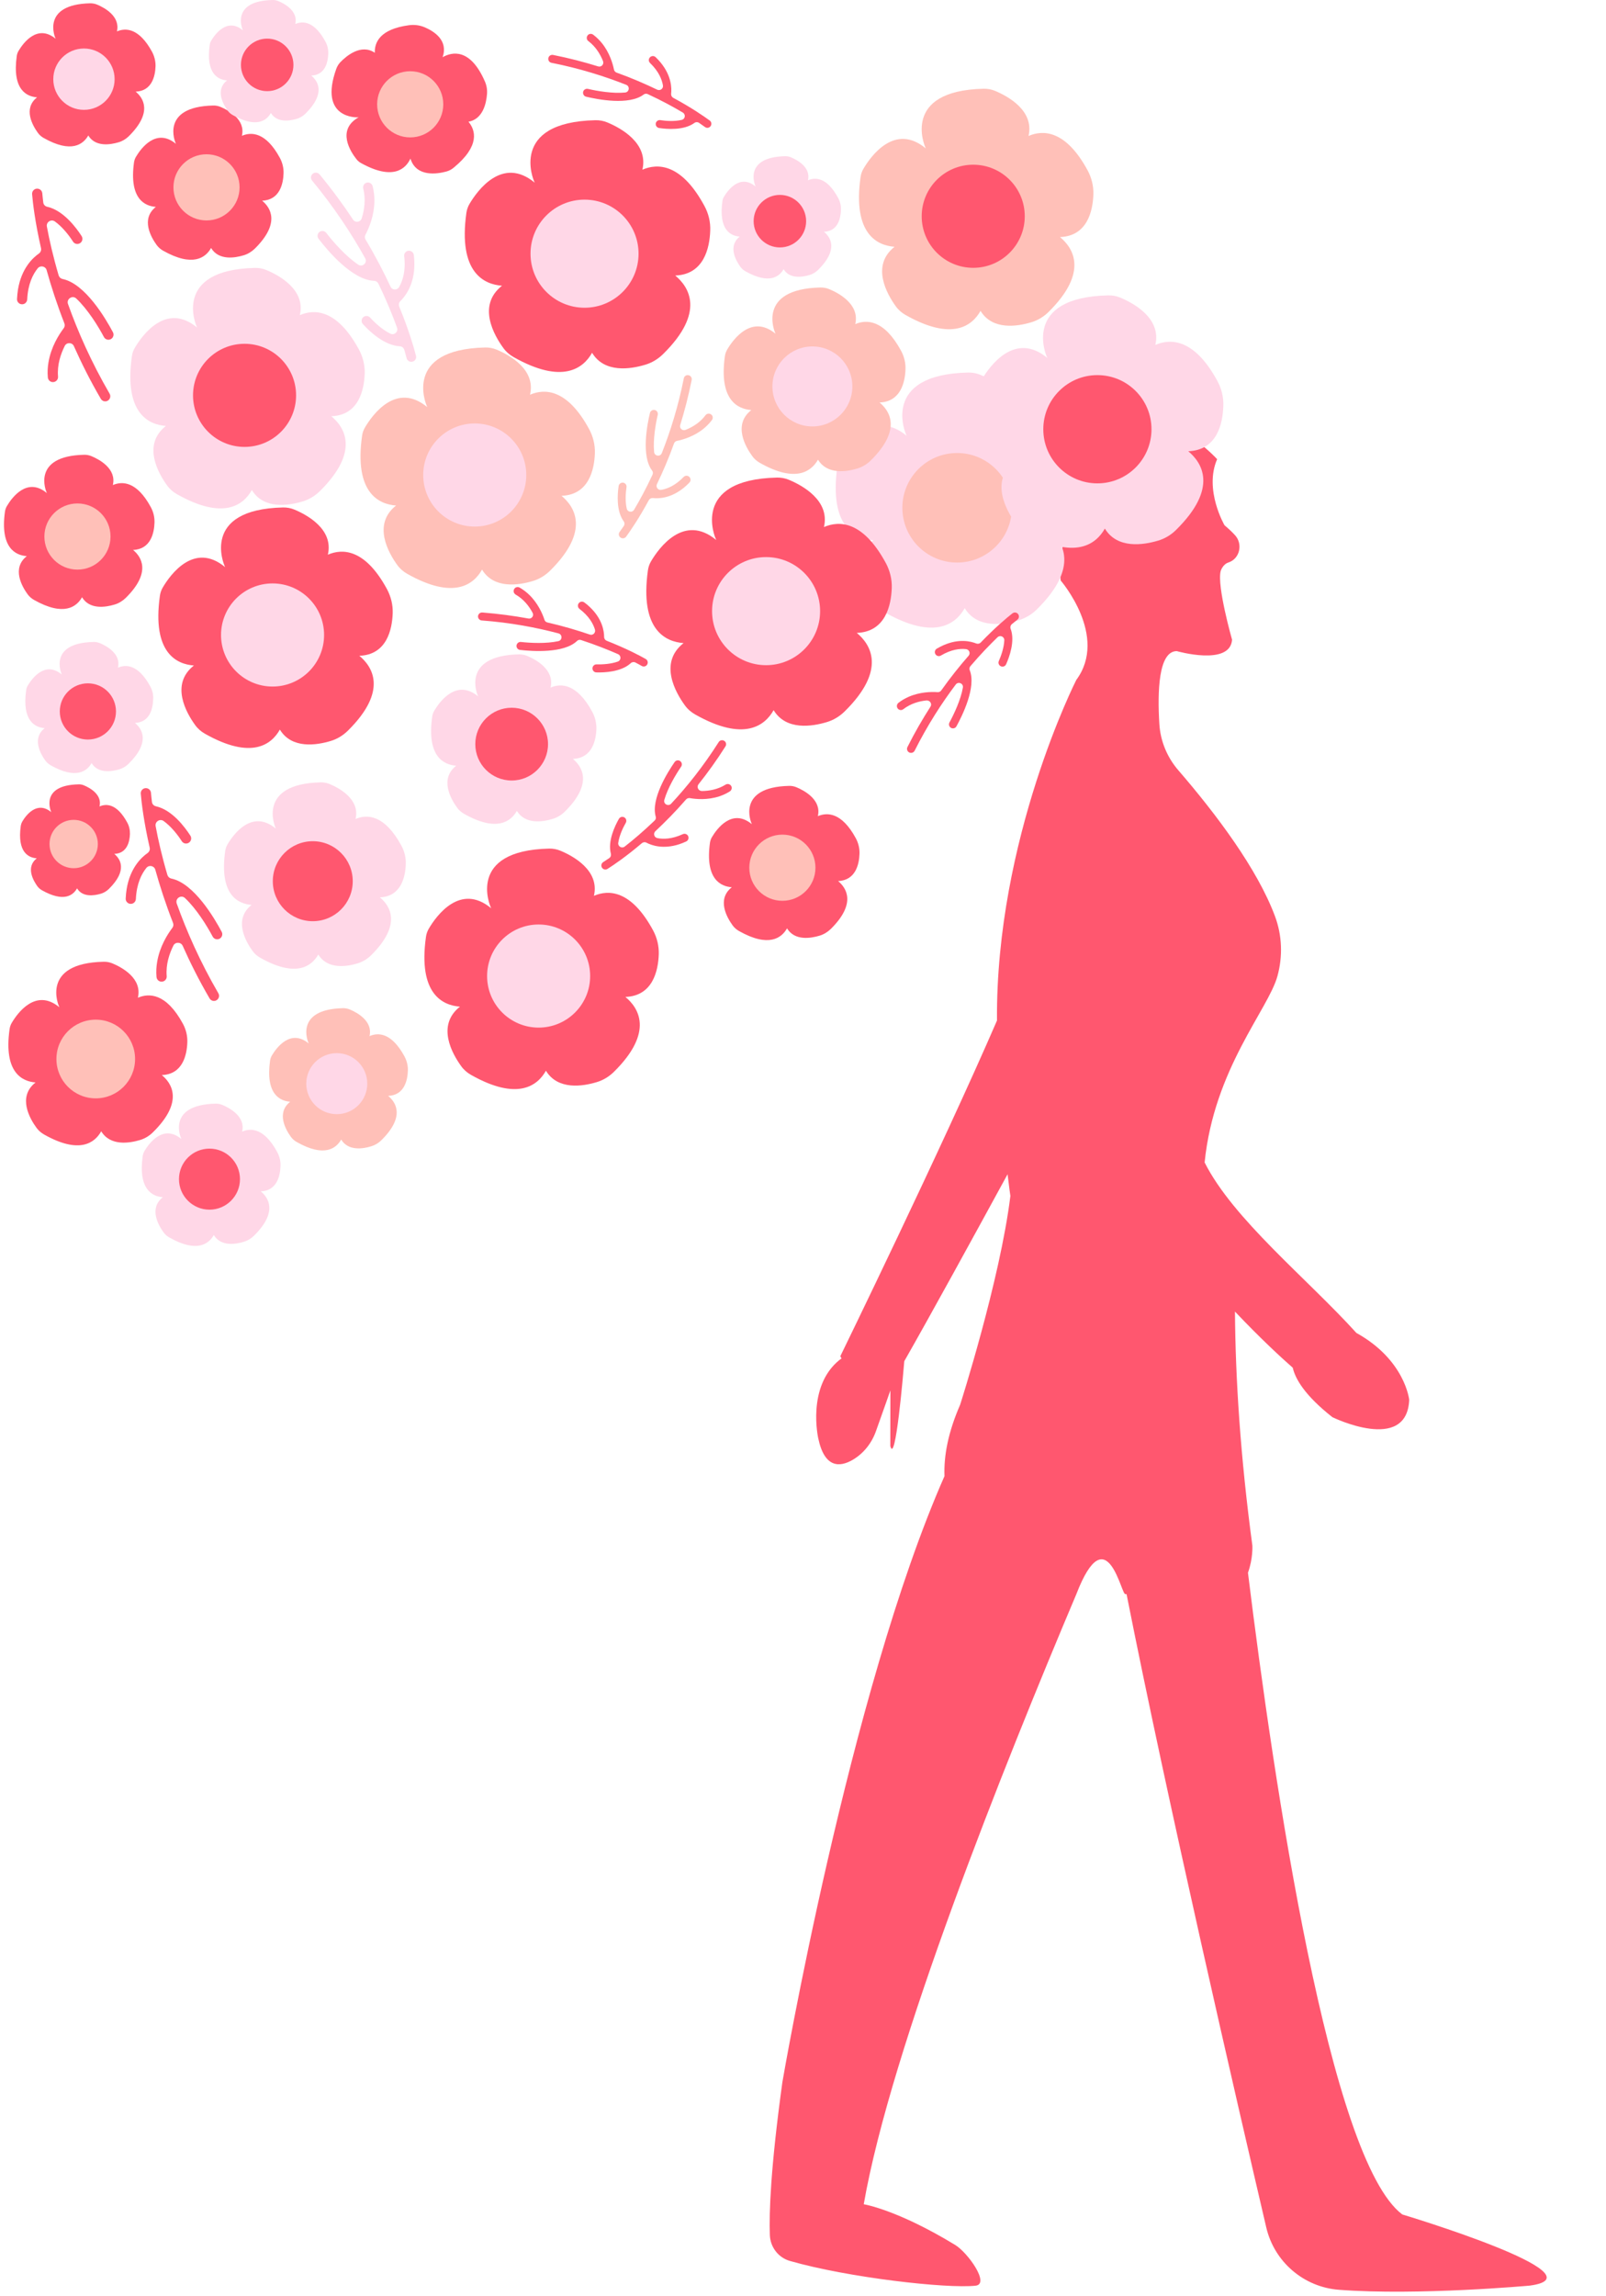 <?xml version="1.0" encoding="UTF-8"?>
<!DOCTYPE svg PUBLIC '-//W3C//DTD SVG 1.0//EN'
          'http://www.w3.org/TR/2001/REC-SVG-20010904/DTD/svg10.dtd'>
<svg height="285.9" preserveAspectRatio="xMidYMid meet" version="1.0" viewBox="-0.5 -0.0 200.1 285.9" width="200.1" xmlns="http://www.w3.org/2000/svg" xmlns:xlink="http://www.w3.org/1999/xlink" zoomAndPan="magnify"
><g id="change1_9"
  ><path d="M174.22,275.75c-9.05-6.79-16-53.7-19.23-79.91c0.64-1.76,0.55-3.37,0.55-3.37 c-1.49-11.08-2.11-20.76-2.17-29.15c3.23,3.41,5.86,5.82,7.2,6.99c0.32,1.4,1.51,3.46,4.94,6.16c0,0,9.29,4.55,9.57-2.16 c0,0-0.5-4.96-6.58-8.33c-6.12-6.76-15.36-14.17-18.91-21.23c1.18-11.66,7.93-19.05,9.07-23.19c0.68-2.47,0.59-5.09-0.31-7.49 c-2.19-5.85-7.23-12.59-12.04-18.16c-1.39-1.61-2.23-3.63-2.36-5.76c-0.25-4.03-0.11-9.07,2.17-9.07c0,0,6.65,1.9,6.89-1.42 c0,0-1.9-6.65-1.42-8.55c0,0,0.24-0.83,0.97-1.07c1.4-0.45,1.82-2.27,0.84-3.37c-0.34-0.38-0.78-0.8-1.33-1.26 c0,0-2.58-4.43-0.92-8.23c0,0-5.97-6.49-7.15-1.51c0,0-1.42,5.7-6.17,10.21c0,0-7.36-2.38-6.17,6.41c0,0,5.98,6.92,1.94,12.38 c0,0-10.05,19.77-9.88,42.41c-6.84,15.81-19.52,41.8-19.52,41.8c0.05,0.1,0.1,0.19,0.15,0.28c-0.16,0.11-0.25,0.18-0.25,0.18 c-4.12,3.32-2.65,9.76-2.65,9.76c0.79,3.76,2.71,3.6,4.28,2.69c1.36-0.79,2.37-2.07,2.9-3.55c0.78-2.17,1.81-5.11,1.81-5.11 l-0.01,6.92c0.63,2.53,1.62-9.08,1.74-10.55c3.33-5.84,8.56-15.38,12.87-23.28c0.2,1.72,0.35,2.7,0.35,2.7 c-1.29,10.5-6.26,26-6.26,26c-1.48,3.39-2.05,6.33-1.95,8.89c-11.89,26.95-20.2,75.48-20.2,75.48c-1.48,10.74-1.66,16.28-1.56,19.03 c0.06,1.5,1.06,2.81,2.51,3.22c7.2,2.07,19.52,3.47,23.12,3.08c1.83-0.2-0.96-4.11-2.53-5.07c-7.28-4.43-11.4-5.07-11.4-5.07 c3.38-19.44,17.47-54.66,26.48-75.95c3.87-10.03,5.66,0.46,6.14-0.04c0.06,0.02,0.07,0.02,0.13,0.04 c5.05,25.55,13.9,63.86,17.4,78.83c1,4.29,4.67,7.44,9.06,7.77c9.81,0.75,23.77-0.52,23.77-0.52 C199.55,283.35,174.22,275.75,174.22,275.75z" fill="#ff576f"
  /></g
  ><g id="change2_8"
  ><path d="M133.87,57.16c-2.9-5.34-5.89-5.37-7.81-4.54c0.79-3.37-2.79-5.28-4.42-5.95c-0.48-0.2-0.99-0.29-1.51-0.28 c-11.04,0.24-7.75,7.69-7.75,7.69c0.03,0.06,0.06,0.13,0.09,0.19c-4.09-3.39-7.25,1-8.23,2.65c-0.21,0.35-0.35,0.74-0.41,1.15 c-1.06,7.57,2.25,9.04,4.5,9.2c-3.18,2.49-0.98,6.28,0.16,7.86c0.34,0.47,0.79,0.87,1.3,1.15c6.18,3.49,8.81,1.4,9.91-0.55 c1.57,2.59,4.86,2.07,6.71,1.51c0.85-0.26,1.63-0.72,2.26-1.34c5.41-5.32,3.23-8.52,1.53-9.91c3.63-0.13,4.34-3.47,4.42-5.64 C134.66,59.24,134.4,58.14,133.87,57.16z M119.22,68.83l-5.26-3.55c-0.05,0.01-0.09,0.01-0.13,0.02c0.08-0.06,0.13-0.1,0.13-0.1 l1.51-7.15l6.51-0.23l2.69,6.59L119.22,68.83z" fill="#ffd7e7"
  /></g
  ><g
  ><g id="change3_11"
    ><circle cx="118.75" cy="63.23" fill="#ffc0b8" r="6.82"
    /></g
  ></g
  ><g id="change2_9"
  ><path d="M43.49,27.35c-1.21-1.83-2.59-3.72-4.17-5.63c-0.21-0.26-0.6-0.3-0.86-0.08l0,0c-0.25,0.21-0.29,0.59-0.08,0.84 c2.77,3.35,4.94,6.66,6.62,9.68c0.31,0.55-0.33,1.15-0.86,0.8c-1.54-1.03-3.11-2.82-3.99-3.96c-0.2-0.26-0.56-0.31-0.83-0.13l0,0 c-0.28,0.2-0.34,0.59-0.13,0.86c1.09,1.43,4.18,5.14,6.93,5.24c0.22,0.01,0.42,0.14,0.52,0.34c1.02,2.09,1.77,3.96,2.33,5.49 c0.18,0.51-0.34,0.99-0.83,0.75c-1-0.49-1.94-1.36-2.53-2.01c-0.21-0.23-0.57-0.26-0.82-0.07l0,0c-0.28,0.22-0.31,0.62-0.08,0.88 c0.8,0.89,2.65,2.66,4.6,2.77c0.26,0.01,0.48,0.18,0.56,0.43c0.13,0.43,0.22,0.79,0.29,1.05c0.08,0.31,0.39,0.51,0.71,0.44l0,0 c0.34-0.07,0.55-0.41,0.46-0.74c-0.26-1.01-0.89-3.21-2.09-6.13c-0.09-0.23-0.04-0.49,0.14-0.67c0.63-0.62,1.75-2.06,1.75-4.61 c0-0.36-0.02-0.74-0.07-1.14c-0.04-0.34-0.37-0.58-0.71-0.52l0,0c-0.31,0.06-0.53,0.35-0.49,0.67c0.22,1.81-0.18,3.05-0.63,3.84 c-0.24,0.43-0.87,0.41-1.07-0.04c-0.84-1.8-1.86-3.78-3.11-5.87c-0.11-0.18-0.12-0.4-0.02-0.59c0.45-0.85,1.12-2.43,1.12-4.28 c0-0.57-0.06-1.16-0.22-1.77c-0.09-0.35-0.45-0.55-0.79-0.43l0,0c-0.29,0.1-0.46,0.42-0.38,0.72c0.34,1.36,0.13,2.68-0.19,3.71 C44.41,27.68,43.77,27.77,43.49,27.35z" fill="#ffd7e7"
  /></g
  ><g id="change2_10"
  ><path d="M151.18,47.44c-2.87-5.28-5.82-5.31-7.73-4.49c0.78-3.34-2.76-5.22-4.37-5.89c-0.47-0.2-0.98-0.29-1.5-0.28 c-10.92,0.24-7.67,7.61-7.67,7.61c0.02,0.06,0.06,0.13,0.09,0.19c-4.05-3.36-7.17,0.99-8.14,2.63c-0.21,0.35-0.35,0.73-0.4,1.14 c-1.05,7.49,2.23,8.94,4.45,9.1c-3.14,2.46-0.97,6.22,0.16,7.77c0.34,0.47,0.78,0.86,1.29,1.14c6.11,3.45,8.72,1.38,9.8-0.54 c1.55,2.56,4.8,2.05,6.64,1.5c0.84-0.25,1.61-0.71,2.23-1.33c5.35-5.27,3.19-8.42,1.52-9.8c3.59-0.13,4.29-3.43,4.37-5.58 C151.97,49.5,151.71,48.41,151.18,47.44z M136.69,58.99l-5.21-3.52c-0.04,0.01-0.09,0.01-0.13,0.02c0.08-0.06,0.13-0.1,0.13-0.1 l1.5-7.07l6.44-0.23l2.66,6.52L136.69,58.99z" fill="#ffd7e7"
  /></g
  ><g
  ><g id="change1_27"
    ><circle cx="136.23" cy="53.45" fill="#ff576f" r="6.74"
    /></g
  ></g
  ><g id="change3_2"
  ><path d="M135.01,21.21c-2.73-5.03-5.55-5.06-7.36-4.28c0.74-3.18-2.63-4.97-4.16-5.61c-0.45-0.19-0.94-0.28-1.42-0.27 c-10.4,0.23-7.3,7.25-7.3,7.25c0.02,0.06,0.05,0.12,0.08,0.18c-3.86-3.2-6.83,0.95-7.75,2.5c-0.2,0.33-0.33,0.7-0.38,1.08 c-1,7.13,2.12,8.52,4.24,8.67c-2.99,2.35-0.93,5.92,0.15,7.41c0.32,0.45,0.75,0.82,1.23,1.09c5.82,3.29,8.3,1.32,9.33-0.52 c1.48,2.44,4.58,1.95,6.33,1.42c0.8-0.24,1.53-0.68,2.13-1.27c5.09-5.02,3.04-8.02,1.44-9.34c3.42-0.12,4.09-3.27,4.16-5.32 C135.76,23.17,135.51,22.13,135.01,21.21z M121.2,32.21l-4.96-3.35c-0.04,0.01-0.08,0.01-0.12,0.02c0.08-0.06,0.13-0.1,0.13-0.1 l1.42-6.73l6.14-0.22l2.53,6.21L121.2,32.21z" fill="#ffc0b8"
  /></g
  ><g
  ><g id="change1_6"
    ><circle cx="120.76" cy="26.93" fill="#ff576f" r="6.42"
    /></g
  ></g
  ><g id="change3_3"
  ><path d="M72.9,53.43c-2.73-5.03-5.55-5.06-7.36-4.28c0.74-3.18-2.63-4.97-4.16-5.61c-0.45-0.19-0.94-0.28-1.42-0.27 c-10.4,0.23-7.3,7.25-7.3,7.25c0.02,0.06,0.05,0.12,0.08,0.18c-3.86-3.2-6.83,0.95-7.75,2.5c-0.2,0.33-0.33,0.7-0.38,1.08 c-1,7.13,2.12,8.52,4.24,8.67c-2.99,2.35-0.93,5.92,0.15,7.41c0.32,0.45,0.75,0.82,1.23,1.09c5.82,3.29,8.3,1.32,9.33-0.52 c1.48,2.44,4.58,1.95,6.33,1.42c0.8-0.24,1.53-0.68,2.13-1.27c5.09-5.02,3.04-8.02,1.44-9.34c3.42-0.12,4.09-3.27,4.16-5.32 C73.65,55.39,73.4,54.35,72.9,53.43z M59.09,64.43l-4.96-3.35c-0.04,0.01-0.08,0.01-0.12,0.02c0.08-0.06,0.13-0.1,0.13-0.1 l1.42-6.73l6.14-0.22l2.53,6.21L59.09,64.43z" fill="#ffc0b8"
  /></g
  ><g
  ><g id="change2_18"
    ><circle cx="58.65" cy="59.15" fill="#ffd7e7" r="6.42"
    /></g
  ></g
  ><g id="change1_10"
  ><path d="M109.87,70.11c-2.86-5.27-5.81-5.3-7.71-4.48c0.78-3.33-2.75-5.21-4.36-5.88c-0.47-0.2-0.98-0.29-1.49-0.28 c-10.89,0.24-7.65,7.59-7.65,7.59c0.02,0.06,0.06,0.13,0.09,0.19c-4.04-3.35-7.15,0.99-8.12,2.62c-0.21,0.35-0.34,0.73-0.4,1.13 c-1.05,7.47,2.22,8.92,4.44,9.08c-3.14,2.46-0.97,6.2,0.16,7.75c0.34,0.47,0.78,0.85,1.29,1.14c6.09,3.44,8.69,1.38,9.77-0.54 c1.55,2.56,4.79,2.04,6.62,1.49c0.84-0.25,1.6-0.71,2.23-1.33c5.33-5.25,3.18-8.4,1.51-9.78c3.58-0.13,4.28-3.43,4.36-5.57 C110.65,72.16,110.39,71.08,109.87,70.11z M95.41,81.63l-5.19-3.51c-0.04,0.01-0.09,0.01-0.13,0.02c0.08-0.06,0.13-0.1,0.13-0.1 l1.49-7.05l6.43-0.23l2.65,6.5L95.41,81.63z" fill="#ff576f"
  /></g
  ><g
  ><g id="change2_2"
    ><circle cx="94.95" cy="76.1" fill="#ffd7e7" r="6.73"
    /></g
  ></g
  ><g id="change1_11"
  ><path d="M18.29,63.15c-1.75-3.23-3.56-3.25-4.73-2.75c0.48-2.04-1.69-3.19-2.67-3.6c-0.29-0.12-0.6-0.18-0.91-0.17 c-6.67,0.15-4.69,4.65-4.69,4.65c0.02,0.04,0.03,0.08,0.05,0.12C2.87,59.34,0.96,62,0.37,63c-0.13,0.21-0.21,0.45-0.25,0.69 c-0.64,4.58,1.36,5.47,2.72,5.56c-1.92,1.51-0.59,3.8,0.1,4.75c0.21,0.29,0.48,0.52,0.79,0.7c3.73,2.11,5.33,0.85,5.99-0.33 c0.95,1.57,2.94,1.25,4.06,0.91c0.51-0.15,0.98-0.44,1.37-0.81c3.27-3.22,1.95-5.15,0.93-5.99c2.19-0.08,2.63-2.1,2.67-3.41 C18.77,64.4,18.61,63.74,18.29,63.15z M9.43,70.2l-3.18-2.15c-0.03,0-0.05,0.01-0.08,0.01c0.05-0.04,0.08-0.06,0.08-0.06l0.91-4.32 l3.94-0.14l1.63,3.98L9.43,70.2z" fill="#ff576f"
  /></g
  ><g
  ><g id="change3_8"
    ><circle cx="9.15" cy="66.81" fill="#ffc0b8" r="4.12"
    /></g
  ></g
  ><g id="change2_11"
  ><path d="M73.29,88.63c-1.92-3.54-3.91-3.57-5.19-3.01c0.52-2.24-1.85-3.5-2.93-3.95c-0.32-0.13-0.66-0.19-1-0.19 c-7.33,0.16-5.15,5.11-5.15,5.11c0.02,0.04,0.04,0.08,0.06,0.13c-2.72-2.25-4.81,0.67-5.46,1.76c-0.14,0.23-0.23,0.49-0.27,0.76 c-0.71,5.03,1.49,6,2.99,6.11c-2.11,1.65-0.65,4.17,0.11,5.22c0.23,0.32,0.53,0.57,0.87,0.77c4.1,2.32,5.85,0.93,6.58-0.37 c1.04,1.72,3.22,1.38,4.46,1c0.57-0.17,1.08-0.48,1.5-0.89c3.59-3.54,2.14-5.65,1.02-6.58c2.41-0.09,2.88-2.31,2.93-3.75 C73.82,90.01,73.64,89.28,73.29,88.63z M63.56,96.38l-3.5-2.36c-0.03,0-0.06,0.01-0.09,0.01c0.06-0.04,0.09-0.07,0.09-0.07l1-4.75 l4.33-0.15l1.79,4.38L63.56,96.38z" fill="#ffd7e7"
  /></g
  ><g
  ><g id="change1_1"
    ><circle cx="63.25" cy="92.66" fill="#ff576f" r="4.53"
    /></g
  ></g
  ><g id="change3_4"
  ><path d="M111.77,43.68c-2.12-3.9-4.3-3.92-5.71-3.32c0.58-2.46-2.04-3.85-3.23-4.35c-0.35-0.15-0.73-0.21-1.1-0.21 c-8.06,0.18-5.66,5.62-5.66,5.62c0.02,0.05,0.04,0.09,0.06,0.14c-2.99-2.48-5.29,0.73-6.01,1.94c-0.15,0.26-0.26,0.54-0.3,0.84 c-0.78,5.53,1.64,6.6,3.29,6.72c-2.32,1.82-0.72,4.59,0.12,5.74c0.25,0.35,0.58,0.63,0.95,0.84c4.51,2.55,6.43,1.02,7.24-0.4 c1.15,1.89,3.55,1.51,4.9,1.1c0.62-0.19,1.19-0.53,1.65-0.98c3.95-3.89,2.36-6.22,1.12-7.24c2.65-0.1,3.17-2.54,3.23-4.12 C112.35,45.2,112.16,44.4,111.77,43.68z M101.07,52.21l-3.85-2.6c-0.03,0-0.06,0.01-0.1,0.02c0.06-0.05,0.1-0.07,0.1-0.07l1.1-5.22 l4.76-0.17l1.96,4.81L101.07,52.21z" fill="#ffc0b8"
  /></g
  ><g
  ><g id="change2_4"
    ><circle cx="100.72" cy="48.12" fill="#ffd7e7" r="4.98"
    /></g
  ></g
  ><g id="change1_12"
  ><path d="M34.37,19.66c-1.75-3.23-3.56-3.25-4.73-2.75c0.48-2.04-1.69-3.19-2.67-3.6c-0.29-0.12-0.6-0.18-0.91-0.17 c-6.67,0.15-4.69,4.65-4.69,4.65c0.02,0.04,0.03,0.08,0.05,0.12c-2.48-2.05-4.38,0.61-4.97,1.6c-0.13,0.21-0.21,0.45-0.25,0.69 c-0.64,4.58,1.36,5.47,2.72,5.56c-1.92,1.51-0.59,3.8,0.1,4.75c0.21,0.29,0.48,0.52,0.79,0.7c3.73,2.11,5.33,0.85,5.99-0.33 c0.95,1.57,2.94,1.25,4.06,0.91c0.51-0.15,0.98-0.44,1.37-0.81c3.27-3.22,1.95-5.15,0.93-5.99c2.19-0.08,2.63-2.1,2.67-3.41 C34.85,20.92,34.69,20.25,34.37,19.66z M25.51,26.72l-3.18-2.15c-0.03,0-0.05,0.01-0.08,0.01c0.05-0.04,0.08-0.06,0.08-0.06 l0.91-4.32l3.94-0.14l1.63,3.98L25.51,26.72z" fill="#ff576f"
  /></g
  ><g
  ><g id="change3_1"
    ><circle cx="25.23" cy="23.33" fill="#ffc0b8" r="4.12"
    /></g
  ></g
  ><g id="change1_13"
  ><path d="M47.71,73.35c-2.73-5.03-5.55-5.06-7.36-4.28c0.74-3.18-2.63-4.97-4.16-5.61c-0.45-0.19-0.94-0.28-1.42-0.27 c-10.4,0.23-7.3,7.25-7.3,7.25c0.02,0.06,0.05,0.12,0.08,0.18c-3.86-3.2-6.83,0.95-7.75,2.5c-0.2,0.33-0.33,0.7-0.38,1.08 c-1,7.13,2.12,8.52,4.24,8.67c-2.99,2.35-0.93,5.92,0.15,7.41c0.32,0.45,0.75,0.82,1.23,1.09c5.82,3.29,8.3,1.32,9.33-0.52 c1.48,2.44,4.58,1.95,6.33,1.42c0.8-0.24,1.53-0.68,2.13-1.27c5.09-5.02,3.04-8.02,1.44-9.34c3.42-0.12,4.09-3.27,4.16-5.32 C48.46,75.31,48.21,74.28,47.71,73.35z M33.9,84.35l-4.96-3.35c-0.04,0.01-0.08,0.01-0.12,0.02c0.08-0.06,0.13-0.1,0.13-0.1 l1.42-6.73l6.14-0.22l2.53,6.21L33.9,84.35z" fill="#ff576f"
  /></g
  ><g
  ><g id="change2_5"
    ><circle cx="33.46" cy="79.07" fill="#ffd7e7" r="6.42"
    /></g
  ></g
  ><g id="change2_12"
  ><path d="M44.22,43.52c-2.73-5.03-5.55-5.06-7.36-4.28c0.74-3.18-2.63-4.97-4.16-5.61c-0.45-0.19-0.94-0.28-1.42-0.27 c-10.4,0.23-7.3,7.25-7.3,7.25c0.02,0.06,0.05,0.12,0.08,0.18c-3.86-3.2-6.83,0.95-7.75,2.5c-0.2,0.33-0.33,0.7-0.38,1.08 c-1,7.13,2.12,8.52,4.24,8.67c-2.99,2.35-0.93,5.92,0.15,7.41c0.32,0.45,0.75,0.82,1.23,1.09c5.82,3.29,8.3,1.32,9.33-0.52 c1.48,2.44,4.58,1.95,6.33,1.42c0.8-0.24,1.53-0.68,2.13-1.27c5.09-5.02,3.04-8.02,1.44-9.34c3.42-0.12,4.09-3.27,4.16-5.32 C44.97,45.48,44.72,44.44,44.22,43.52z M30.41,54.52l-4.96-3.35c-0.04,0.01-0.08,0.01-0.12,0.02c0.08-0.06,0.13-0.1,0.13-0.1 l1.42-6.73l6.14-0.22l2.53,6.21L30.41,54.52z" fill="#ffd7e7"
  /></g
  ><g
  ><g id="change1_4"
    ><circle cx="29.97" cy="49.23" fill="#ff576f" r="6.42"
    /></g
  ></g
  ><g id="change1_14"
  ><path d="M80.86,115.83c-2.73-5.03-5.55-5.06-7.36-4.28c0.74-3.18-2.63-4.97-4.16-5.61c-0.45-0.19-0.94-0.28-1.42-0.27 c-10.4,0.23-7.3,7.25-7.3,7.25c0.02,0.06,0.05,0.12,0.08,0.18c-3.86-3.2-6.83,0.95-7.75,2.5c-0.2,0.33-0.33,0.7-0.38,1.08 c-1,7.13,2.12,8.52,4.24,8.67c-2.99,2.35-0.93,5.92,0.15,7.41c0.32,0.45,0.75,0.82,1.23,1.09c5.82,3.29,8.3,1.32,9.33-0.52 c1.48,2.44,4.58,1.95,6.33,1.42c0.8-0.24,1.53-0.68,2.13-1.27c5.09-5.02,3.04-8.02,1.44-9.34c3.42-0.12,4.09-3.27,4.16-5.32 C81.61,117.79,81.36,116.75,80.86,115.83z M67.05,126.83l-4.96-3.35c-0.04,0.01-0.08,0.01-0.12,0.02c0.08-0.06,0.13-0.1,0.13-0.1 l1.42-6.73l6.14-0.22l2.53,6.21L67.05,126.83z" fill="#ff576f"
  /></g
  ><g
  ><g id="change2_3"
    ><circle cx="66.61" cy="121.54" fill="#ffd7e7" r="6.42"
    /></g
  ></g
  ><g id="change3_5"
  ><path d="M49.9,131.55c-1.62-2.98-3.28-3-4.36-2.53c0.44-1.88-1.56-2.94-2.46-3.32c-0.27-0.11-0.55-0.16-0.84-0.16 c-6.16,0.14-4.32,4.29-4.32,4.29c0.01,0.03,0.03,0.07,0.05,0.11c-2.28-1.89-4.04,0.56-4.59,1.48c-0.12,0.2-0.19,0.41-0.23,0.64 c-0.59,4.22,1.25,5.04,2.51,5.13c-1.77,1.39-0.55,3.5,0.09,4.38c0.19,0.26,0.44,0.48,0.73,0.64c3.44,1.95,4.91,0.78,5.53-0.31 c0.88,1.45,2.71,1.16,3.74,0.84c0.47-0.14,0.91-0.4,1.26-0.75c3.02-2.97,1.8-4.75,0.85-5.53c2.02-0.07,2.42-1.94,2.46-3.15 C50.34,132.71,50.19,132.1,49.9,131.55z M41.72,138.06l-2.94-1.98c-0.03,0-0.05,0.01-0.07,0.01c0.05-0.03,0.07-0.06,0.07-0.06 l0.84-3.99l3.63-0.13l1.5,3.67L41.72,138.06z" fill="#ffc0b8"
  /></g
  ><g
  ><g id="change2_1"
    ><circle cx="41.46" cy="134.94" fill="#ffd7e7" r="3.8"
    /></g
  ></g
  ><g id="change1_15"
  ><path d="M106.13,104.38c-1.75-3.23-3.56-3.25-4.73-2.75c0.48-2.04-1.69-3.19-2.67-3.6c-0.29-0.12-0.6-0.18-0.91-0.17 c-6.67,0.15-4.69,4.65-4.69,4.65c0.02,0.04,0.03,0.08,0.05,0.12c-2.48-2.05-4.38,0.61-4.97,1.6c-0.13,0.21-0.21,0.45-0.25,0.69 c-0.64,4.58,1.36,5.47,2.72,5.56c-1.92,1.51-0.59,3.8,0.1,4.75c0.21,0.29,0.48,0.52,0.79,0.7c3.73,2.11,5.33,0.85,5.99-0.33 c0.95,1.57,2.94,1.25,4.06,0.91c0.51-0.15,0.98-0.44,1.37-0.81c3.27-3.22,1.95-5.15,0.93-5.99c2.19-0.08,2.63-2.1,2.67-3.41 C106.61,105.64,106.45,104.97,106.13,104.38z M97.27,111.44l-3.18-2.15c-0.03,0-0.05,0.01-0.08,0.01c0.05-0.04,0.08-0.06,0.08-0.06 l0.91-4.32l3.94-0.14l1.63,3.98L97.27,111.44z" fill="#ff576f"
  /></g
  ><g
  ><g id="change3_9"
    ><circle cx="96.98" cy="108.05" fill="#ffc0b8" r="4.12"
    /></g
  ></g
  ><g id="change2_13"
  ><path d="M40.04,5.17c-1.39-2.56-2.82-2.58-3.75-2.18c0.38-1.62-1.34-2.53-2.12-2.86C33.94,0.04,33.7-0.01,33.45,0 c-5.29,0.12-3.72,3.69-3.72,3.69c0.01,0.03,0.03,0.06,0.04,0.09c-1.96-1.63-3.47,0.48-3.95,1.27c-0.1,0.17-0.17,0.36-0.19,0.55 c-0.51,3.63,1.08,4.34,2.16,4.41c-1.52,1.19-0.47,3.01,0.08,3.77c0.17,0.23,0.38,0.41,0.63,0.55c2.96,1.67,4.23,0.67,4.75-0.26 c0.75,1.24,2.33,0.99,3.22,0.73c0.41-0.12,0.78-0.35,1.08-0.64c2.59-2.55,1.55-4.08,0.73-4.75c1.74-0.06,2.08-1.66,2.12-2.71 C40.42,6.17,40.3,5.64,40.04,5.17z M33.01,10.77l-2.52-1.7c-0.02,0-0.04,0.01-0.06,0.01c0.04-0.03,0.06-0.05,0.06-0.05l0.73-3.43 l3.12-0.11l1.29,3.16L33.01,10.77z" fill="#ffd7e7"
  /></g
  ><g
  ><g id="change1_3"
    ><circle cx="32.79" cy="8.08" fill="#ff576f" r="3.27"
    /></g
  ></g
  ><g id="change2_14"
  ><path d="M49.51,105.3c-2.12-3.9-4.3-3.92-5.71-3.32c0.58-2.46-2.04-3.85-3.23-4.35c-0.35-0.15-0.73-0.21-1.1-0.21 c-8.06,0.18-5.66,5.62-5.66,5.62c0.02,0.05,0.04,0.09,0.06,0.14c-2.99-2.48-5.29,0.73-6.01,1.94c-0.15,0.26-0.26,0.54-0.3,0.84 c-0.78,5.53,1.64,6.6,3.29,6.72c-2.32,1.82-0.72,4.59,0.12,5.74c0.25,0.35,0.58,0.63,0.95,0.84c4.51,2.55,6.43,1.02,7.24-0.4 c1.15,1.89,3.55,1.51,4.9,1.1c0.62-0.19,1.19-0.53,1.65-0.98c3.95-3.89,2.36-6.22,1.12-7.24c2.65-0.1,3.17-2.54,3.23-4.12 C50.09,106.82,49.9,106.01,49.51,105.3z M38.81,113.83l-3.84-2.6c-0.03,0-0.06,0.01-0.1,0.02c0.06-0.05,0.1-0.07,0.1-0.07l1.1-5.22 l4.76-0.17l1.96,4.81L38.81,113.83z" fill="#ffd7e7"
  /></g
  ><g
  ><g id="change1_5"
    ><circle cx="38.47" cy="109.73" fill="#ff576f" r="4.98"
    /></g
  ></g
  ><g id="change1_16"
  ><path d="M22.26,117.77c0.94,2.11,2.04,4.31,3.35,6.55c0.18,0.31,0.57,0.41,0.87,0.23l0,0c0.3-0.18,0.4-0.56,0.23-0.86 c-2.3-3.96-3.97-7.76-5.19-11.18c-0.22-0.63,0.54-1.14,1.03-0.68c1.42,1.33,2.74,3.46,3.45,4.8c0.16,0.3,0.53,0.42,0.84,0.27l0,0 c0.32-0.16,0.45-0.55,0.28-0.87c-0.89-1.68-3.45-6.05-6.28-6.63c-0.23-0.05-0.41-0.22-0.48-0.44c-0.69-2.34-1.16-4.41-1.47-6.09 c-0.1-0.56,0.53-0.96,0.99-0.64c0.95,0.68,1.78,1.75,2.27,2.52c0.18,0.28,0.54,0.37,0.84,0.21h0c0.32-0.18,0.43-0.59,0.23-0.9 c-0.68-1.06-2.28-3.21-4.29-3.66c-0.27-0.06-0.47-0.27-0.5-0.54c-0.06-0.47-0.09-0.85-0.12-1.14c-0.03-0.34-0.32-0.59-0.66-0.58l0,0 c-0.36,0.01-0.64,0.33-0.61,0.69c0.09,1.09,0.37,3.48,1.11,6.72c0.06,0.25-0.05,0.52-0.26,0.67c-0.76,0.53-2.17,1.83-2.61,4.48 c-0.06,0.37-0.1,0.77-0.12,1.19c-0.02,0.36,0.28,0.67,0.64,0.66l0,0c0.34,0,0.61-0.27,0.63-0.61c0.09-1.91,0.71-3.13,1.31-3.87 c0.33-0.4,0.97-0.27,1.11,0.23c0.56,2.01,1.28,4.24,2.21,6.62c0.08,0.21,0.05,0.44-0.08,0.61c-0.61,0.81-1.58,2.33-1.9,4.25 c-0.1,0.59-0.14,1.21-0.08,1.87c0.03,0.38,0.37,0.65,0.75,0.58l0,0c0.32-0.06,0.55-0.35,0.52-0.68c-0.12-1.47,0.33-2.8,0.84-3.82 C21.35,117.27,22.04,117.29,22.26,117.77z" fill="#ff576f"
  /></g
  ><g id="change1_17"
  ><path d="M86.53,97.66c1.13-1.42,2.27-2.99,3.36-4.72c0.15-0.24,0.08-0.55-0.16-0.69l0,0c-0.23-0.14-0.54-0.08-0.68,0.15 c-1.93,3.04-3.98,5.59-5.93,7.68c-0.36,0.38-0.99,0.03-0.85-0.47c0.42-1.48,1.43-3.17,2.1-4.15c0.15-0.22,0.1-0.52-0.11-0.68l0,0 c-0.23-0.17-0.55-0.12-0.71,0.12c-0.85,1.23-2.98,4.6-2.35,6.79c0.05,0.18,0,0.37-0.14,0.49c-1.39,1.33-2.66,2.41-3.73,3.24 c-0.35,0.27-0.86-0.02-0.8-0.46c0.13-0.91,0.58-1.88,0.94-2.5c0.13-0.23,0.06-0.52-0.15-0.66l0,0c-0.24-0.16-0.57-0.09-0.71,0.17 c-0.49,0.86-1.41,2.76-1,4.33c0.05,0.21-0.02,0.43-0.2,0.55c-0.31,0.21-0.56,0.38-0.75,0.5c-0.23,0.14-0.3,0.44-0.17,0.67l0,0 c0.14,0.25,0.46,0.33,0.7,0.18c0.73-0.46,2.3-1.52,4.29-3.21c0.16-0.13,0.38-0.16,0.56-0.06c0.65,0.34,2.07,0.85,4.08,0.2 c0.28-0.09,0.57-0.21,0.88-0.35c0.26-0.12,0.36-0.44,0.23-0.69l0,0c-0.12-0.23-0.41-0.33-0.65-0.22c-1.37,0.63-2.45,0.64-3.18,0.49 c-0.4-0.08-0.54-0.58-0.24-0.86c1.2-1.12,2.5-2.43,3.82-3.95c0.11-0.13,0.29-0.19,0.46-0.17c0.79,0.14,2.2,0.26,3.66-0.21 c0.45-0.15,0.9-0.35,1.33-0.62c0.25-0.16,0.32-0.5,0.14-0.73l0,0c-0.16-0.2-0.44-0.25-0.66-0.12c-0.99,0.62-2.08,0.79-2.97,0.8 C86.5,98.48,86.27,97.99,86.53,97.66z" fill="#ff576f"
  /></g
  ><g id="change1_18"
  ><path d="M65.34,77.02c-1.79-0.33-3.71-0.59-5.74-0.75c-0.28-0.02-0.52,0.19-0.54,0.46l0,0 c-0.02,0.27,0.19,0.51,0.46,0.53c3.59,0.27,6.81,0.88,9.56,1.61c0.51,0.13,0.5,0.86-0.02,0.97c-1.5,0.33-3.47,0.23-4.65,0.1 c-0.27-0.03-0.51,0.16-0.55,0.42l0,0c-0.04,0.28,0.15,0.54,0.44,0.57c1.48,0.17,5.46,0.46,7.1-1.12c0.13-0.13,0.32-0.17,0.5-0.11 c1.83,0.6,3.38,1.22,4.61,1.76c0.41,0.18,0.39,0.77-0.03,0.92c-0.86,0.31-1.93,0.37-2.65,0.35c-0.26-0.01-0.48,0.19-0.51,0.45l0,0 c-0.03,0.29,0.19,0.54,0.48,0.55c0.99,0.03,3.1-0.05,4.29-1.15c0.16-0.15,0.39-0.18,0.58-0.08c0.33,0.17,0.6,0.32,0.79,0.43 c0.23,0.13,0.53,0.06,0.67-0.17l0,0c0.15-0.24,0.07-0.56-0.18-0.7c-0.75-0.43-2.42-1.31-4.86-2.27c-0.19-0.08-0.32-0.26-0.32-0.47 c0-0.73-0.22-2.23-1.74-3.69c-0.21-0.21-0.45-0.41-0.72-0.61c-0.23-0.17-0.56-0.12-0.72,0.12l0,0c-0.15,0.22-0.1,0.52,0.11,0.68 c1.2,0.91,1.71,1.86,1.93,2.58c0.11,0.39-0.25,0.75-0.64,0.62c-1.55-0.53-3.32-1.06-5.29-1.51c-0.17-0.04-0.31-0.16-0.36-0.33 c-0.25-0.76-0.81-2.06-1.91-3.12c-0.34-0.33-0.73-0.63-1.18-0.89c-0.26-0.15-0.59-0.05-0.71,0.23l0,0 c-0.11,0.24-0.01,0.51,0.21,0.64c1.01,0.58,1.68,1.46,2.1,2.25C66.07,76.66,65.75,77.1,65.34,77.02z" fill="#ff576f"
  /></g
  ><g id="change1_19"
  ><path d="M115.43,88c-0.98,1.53-1.96,3.21-2.87,5.03c-0.12,0.25-0.02,0.55,0.23,0.67l0,0c0.25,0.12,0.54,0.02,0.67-0.22 c1.62-3.22,3.4-5.96,5.12-8.24c0.32-0.42,0.98-0.13,0.89,0.38c-0.26,1.51-1.1,3.29-1.67,4.34c-0.13,0.24-0.05,0.53,0.18,0.67l0,0 c0.24,0.14,0.56,0.06,0.69-0.19c0.72-1.31,2.5-4.88,1.65-6.99c-0.07-0.17-0.03-0.36,0.09-0.5c1.25-1.47,2.41-2.66,3.38-3.6 c0.32-0.31,0.86-0.07,0.84,0.38c-0.04,0.92-0.39,1.92-0.68,2.58c-0.11,0.24-0.01,0.52,0.22,0.64l0,0c0.26,0.14,0.57,0.03,0.69-0.24 c0.4-0.9,1.13-2.89,0.56-4.41c-0.08-0.2-0.02-0.43,0.14-0.57c0.29-0.24,0.52-0.43,0.7-0.57c0.21-0.16,0.25-0.46,0.1-0.68l0,0 c-0.17-0.23-0.49-0.28-0.72-0.1c-0.68,0.53-2.13,1.74-3.95,3.63c-0.14,0.15-0.36,0.19-0.55,0.12c-0.68-0.27-2.14-0.64-4.08,0.21 c-0.27,0.12-0.55,0.26-0.84,0.43c-0.25,0.15-0.32,0.47-0.16,0.71l0,0c0.15,0.22,0.44,0.29,0.67,0.15c1.3-0.77,2.37-0.88,3.12-0.8 c0.41,0.04,0.6,0.52,0.33,0.83c-1.08,1.23-2.24,2.67-3.41,4.32c-0.1,0.14-0.27,0.22-0.44,0.21c-0.8-0.06-2.22-0.03-3.62,0.58 c-0.43,0.19-0.86,0.43-1.27,0.75c-0.23,0.18-0.26,0.53-0.06,0.74l0,0c0.18,0.19,0.47,0.21,0.67,0.05c0.92-0.71,1.99-1,2.88-1.09 C115.38,87.19,115.66,87.65,115.43,88z" fill="#ff576f"
  /></g
  ><g id="change1_20"
  ><path d="M87.25,25.61c-2.86-5.27-5.81-5.3-7.71-4.48c0.78-3.33-2.75-5.21-4.36-5.88c-0.47-0.2-0.98-0.29-1.49-0.28 c-10.89,0.24-7.65,7.59-7.65,7.59c0.02,0.06,0.06,0.13,0.09,0.19c-4.04-3.35-7.15,0.99-8.12,2.62c-0.21,0.35-0.34,0.73-0.4,1.13 c-1.05,7.47,2.22,8.92,4.44,9.08c-3.14,2.46-0.97,6.2,0.16,7.75c0.34,0.47,0.78,0.85,1.29,1.14c6.09,3.44,8.69,1.38,9.77-0.54 c1.55,2.56,4.79,2.04,6.62,1.49c0.84-0.25,1.6-0.71,2.23-1.33c5.33-5.25,3.18-8.4,1.51-9.78c3.58-0.13,4.28-3.43,4.36-5.57 C88.04,27.66,87.78,26.57,87.25,25.61z M72.8,37.12l-5.19-3.51c-0.04,0.01-0.09,0.01-0.13,0.02c0.08-0.06,0.13-0.1,0.13-0.1 l1.49-7.05l6.43-0.23l2.65,6.5L72.8,37.12z" fill="#ff576f"
  /></g
  ><g
  ><g id="change2_6"
    ><circle cx="72.33" cy="31.59" fill="#ffd7e7" r="6.73"
    /></g
  ></g
  ><g id="change2_15"
  ><path d="M103.92,24.63c-1.39-2.56-2.82-2.58-3.75-2.18c0.38-1.62-1.34-2.53-2.12-2.86c-0.23-0.1-0.48-0.14-0.72-0.14 c-5.29,0.12-3.72,3.69-3.72,3.69c0.01,0.03,0.03,0.06,0.04,0.09c-1.96-1.63-3.47,0.48-3.95,1.27c-0.1,0.17-0.17,0.36-0.19,0.55 c-0.51,3.63,1.08,4.34,2.16,4.41c-1.52,1.19-0.47,3.01,0.08,3.77c0.17,0.23,0.38,0.41,0.63,0.55c2.96,1.67,4.23,0.67,4.75-0.26 c0.75,1.24,2.33,0.99,3.22,0.73c0.41-0.12,0.78-0.35,1.08-0.64c2.59-2.55,1.55-4.08,0.73-4.75c1.74-0.06,2.08-1.66,2.12-2.71 C104.3,25.62,104.18,25.1,103.92,24.63z M96.89,30.23l-2.52-1.7c-0.02,0-0.04,0.01-0.06,0.01c0.04-0.03,0.06-0.05,0.06-0.05 l0.73-3.43l3.12-0.11l1.29,3.16L96.89,30.23z" fill="#ffd7e7"
  /></g
  ><g
  ><g id="change1_7"
    ><circle cx="96.67" cy="27.54" fill="#ff576f" r="3.27"
    /></g
  ></g
  ><g id="change1_21"
  ><path d="M50.46,3.14c-3.64,0.48-4.31,2.16-4.26,3.43c-1.73-1.17-3.58,0.43-4.32,1.2C41.67,8,41.51,8.27,41.4,8.57 c-2.25,6.28,2.66,6.04,2.66,6.04c0.04,0,0.08,0,0.13-0.01c-2.8,1.58-1,4.31-0.28,5.22c0.15,0.19,0.34,0.36,0.56,0.48 c4.04,2.24,5.59,0.69,6.17-0.55c0.72,2.33,3.33,1.92,4.47,1.61c0.34-0.09,0.66-0.26,0.93-0.49c3.31-2.73,2.7-4.67,1.83-5.71 c1.8-0.33,2.22-2.29,2.31-3.46c0.04-0.54-0.05-1.07-0.27-1.57c-1.84-4.2-4.11-3.66-5.26-3.01c0.71-2.08-1.02-3.2-2.23-3.72 C51.81,3.14,51.13,3.05,50.46,3.14z M53.88,13.94l-3.15,2.2c-0.01,0.03-0.01,0.05-0.02,0.08c-0.02-0.06-0.03-0.1-0.03-0.1l-3.71-2.4 L48.26,10l4.3-0.09L53.88,13.94z" fill="#ff576f"
  /></g
  ><g
  ><g id="change3_7"
    ><circle cx="50.61" cy="12.99" fill="#ffc0b8" r="4.12"
    /></g
  ></g
  ><g id="change1_22"
  ><path d="M74.03,8.27c-1.74-0.54-3.61-1.03-5.62-1.43c-0.27-0.05-0.54,0.12-0.59,0.4l0,0c-0.05,0.27,0.12,0.53,0.39,0.58 c3.53,0.7,6.65,1.69,9.31,2.74c0.49,0.19,0.39,0.91-0.13,0.96c-1.53,0.15-3.47-0.18-4.63-0.45c-0.26-0.06-0.53,0.09-0.6,0.35l0,0 c-0.07,0.27,0.09,0.55,0.36,0.62c1.45,0.35,5.37,1.11,7.18-0.27c0.15-0.11,0.34-0.13,0.51-0.05c1.75,0.81,3.21,1.61,4.37,2.3 c0.38,0.23,0.3,0.81-0.14,0.91c-0.89,0.21-1.96,0.14-2.67,0.03c-0.26-0.04-0.5,0.13-0.56,0.38v0c-0.06,0.28,0.13,0.56,0.41,0.6 c0.98,0.15,3.09,0.32,4.4-0.63c0.17-0.13,0.41-0.13,0.58-0.01c0.31,0.21,0.55,0.39,0.74,0.52c0.21,0.16,0.52,0.12,0.68-0.09l0,0 c0.18-0.22,0.14-0.55-0.09-0.72c-0.7-0.51-2.25-1.59-4.55-2.83c-0.18-0.1-0.28-0.3-0.26-0.5c0.08-0.73,0.04-2.24-1.29-3.87 c-0.19-0.23-0.4-0.46-0.64-0.69c-0.21-0.2-0.54-0.18-0.73,0.04l0,0c-0.17,0.2-0.16,0.5,0.03,0.68c1.09,1.05,1.48,2.05,1.61,2.79 c0.07,0.4-0.34,0.71-0.71,0.54c-1.48-0.71-3.17-1.45-5.07-2.13c-0.16-0.06-0.29-0.2-0.32-0.37c-0.16-0.78-0.56-2.14-1.53-3.33 c-0.3-0.36-0.65-0.71-1.06-1.02c-0.24-0.18-0.58-0.12-0.73,0.14l0,0c-0.13,0.22-0.08,0.51,0.13,0.66c0.93,0.7,1.49,1.65,1.82,2.48 C74.79,8,74.43,8.39,74.03,8.27z" fill="#ff576f"
  /></g
  ><g id="change3_6"
  ><path d="M84.25,52.93c0.54-1.74,1.03-3.61,1.43-5.62c0.05-0.27-0.12-0.54-0.4-0.59l0,0c-0.27-0.05-0.53,0.12-0.58,0.39 c-0.7,3.53-1.69,6.65-2.74,9.31c-0.19,0.49-0.91,0.39-0.96-0.13c-0.15-1.53,0.18-3.47,0.45-4.63c0.06-0.26-0.09-0.53-0.35-0.6l0,0 c-0.27-0.07-0.55,0.09-0.62,0.36c-0.35,1.45-1.11,5.37,0.27,7.18c0.11,0.15,0.13,0.34,0.05,0.51c-0.81,1.75-1.61,3.21-2.3,4.37 c-0.23,0.38-0.81,0.3-0.91-0.14c-0.21-0.89-0.14-1.96-0.03-2.67c0.04-0.26-0.13-0.5-0.38-0.56l0,0c-0.28-0.06-0.56,0.13-0.6,0.41 c-0.15,0.98-0.32,3.09,0.63,4.4c0.13,0.17,0.13,0.41,0.01,0.58c-0.21,0.31-0.39,0.55-0.52,0.74c-0.16,0.21-0.12,0.52,0.09,0.68l0,0 c0.22,0.18,0.55,0.14,0.72-0.09c0.51-0.7,1.59-2.25,2.83-4.55c0.1-0.18,0.3-0.28,0.5-0.26c0.73,0.08,2.24,0.04,3.87-1.29 c0.23-0.19,0.46-0.4,0.69-0.64c0.2-0.21,0.18-0.54-0.04-0.73l0,0c-0.2-0.17-0.5-0.16-0.68,0.03c-1.05,1.09-2.05,1.48-2.79,1.61 c-0.4,0.07-0.71-0.34-0.54-0.71c0.71-1.48,1.45-3.17,2.13-5.07c0.06-0.16,0.2-0.29,0.37-0.32c0.78-0.16,2.14-0.56,3.33-1.53 c0.36-0.3,0.71-0.65,1.02-1.06c0.18-0.24,0.12-0.58-0.14-0.73l0,0c-0.22-0.13-0.51-0.08-0.66,0.13c-0.69,0.93-1.65,1.49-2.48,1.82 C84.53,53.69,84.13,53.33,84.25,52.93z" fill="#ffc0b8"
  /></g
  ><g id="change1_23"
  ><path d="M15.35,102.42c-1.28-2.36-2.6-2.37-3.45-2c0.35-1.49-1.23-2.33-1.95-2.63c-0.21-0.09-0.44-0.13-0.67-0.12 c-4.87,0.11-3.42,3.39-3.42,3.39c0.01,0.03,0.03,0.06,0.04,0.08c-1.81-1.5-3.2,0.44-3.63,1.17c-0.09,0.16-0.15,0.33-0.18,0.51 c-0.47,3.34,0.99,3.99,1.99,4.06c-1.4,1.1-0.43,2.77,0.07,3.47c0.15,0.21,0.35,0.38,0.58,0.51c2.73,1.54,3.89,0.62,4.37-0.24 c0.69,1.14,2.14,0.91,2.96,0.67c0.38-0.11,0.72-0.32,1-0.59c2.39-2.35,1.42-3.76,0.68-4.37c1.6-0.06,1.92-1.53,1.95-2.49 C15.7,103.34,15.59,102.85,15.35,102.42z M8.88,107.58l-2.32-1.57c-0.02,0-0.04,0.01-0.06,0.01c0.04-0.03,0.06-0.04,0.06-0.04 l0.67-3.15l2.88-0.1l1.19,2.91L8.88,107.58z" fill="#ff576f"
  /></g
  ><g
  ><g id="change3_10"
    ><circle cx="8.68" cy="105.1" fill="#ffc0b8" r="3.01"
    /></g
  ></g
  ><g id="change1_24"
  ><path d="M18.45,6.46c-1.63-2.99-3.3-3.01-4.38-2.55c0.44-1.89-1.57-2.96-2.48-3.34c-0.27-0.11-0.56-0.16-0.85-0.16 C4.55,0.55,6.39,4.73,6.39,4.73C6.4,4.76,6.42,4.8,6.44,4.83c-2.3-1.9-4.06,0.56-4.62,1.49c-0.12,0.2-0.2,0.42-0.23,0.64 c-0.6,4.25,1.26,5.07,2.53,5.16c-1.78,1.4-0.55,3.52,0.09,4.41c0.19,0.27,0.44,0.49,0.73,0.65c3.46,1.96,4.94,0.78,5.56-0.31 c0.88,1.45,2.72,1.16,3.77,0.85c0.48-0.14,0.91-0.4,1.27-0.75c3.03-2.99,1.81-4.78,0.86-5.56c2.04-0.07,2.44-1.95,2.48-3.17 C18.89,7.62,18.74,7.01,18.45,6.46z M10.23,13.01l-2.95-1.99c-0.03,0-0.05,0.01-0.07,0.01c0.05-0.03,0.07-0.06,0.07-0.06l0.85-4.01 l3.65-0.13l1.51,3.7L10.23,13.01z" fill="#ff576f"
  /></g
  ><g
  ><g id="change2_7"
    ><circle cx="9.96" cy="9.86" fill="#ffd7e7" r="3.82"
    /></g
  ></g
  ><g id="change2_16"
  ><path d="M18.22,85.47c-1.49-2.74-3.03-2.76-4.02-2.33c0.4-1.73-1.43-2.71-2.27-3.06c-0.25-0.1-0.51-0.15-0.78-0.14 c-5.67,0.12-3.99,3.95-3.99,3.95c0.01,0.03,0.03,0.07,0.04,0.1c-2.1-1.74-3.72,0.52-4.23,1.36c-0.11,0.18-0.18,0.38-0.21,0.59 c-0.55,3.89,1.16,4.65,2.31,4.73c-1.63,1.28-0.51,3.23,0.08,4.04c0.18,0.24,0.41,0.44,0.67,0.59c3.17,1.79,4.53,0.72,5.09-0.28 c0.81,1.33,2.5,1.06,3.45,0.78c0.44-0.13,0.84-0.37,1.16-0.69c2.78-2.74,1.66-4.38,0.79-5.09c1.86-0.07,2.23-1.78,2.27-2.9 C18.63,86.54,18.5,85.98,18.22,85.47z M10.69,91.48l-2.71-1.83c-0.02,0-0.05,0.01-0.07,0.01c0.04-0.03,0.07-0.05,0.07-0.05 l0.78-3.67l3.35-0.12l1.38,3.39L10.69,91.48z" fill="#ffd7e7"
  /></g
  ><g
  ><g id="change1_8"
    ><circle cx="10.45" cy="88.59" fill="#ff576f" r="3.5"
    /></g
  ></g
  ><g id="change1_25"
  ><path d="M8.71,43.11c0.94,2.11,2.04,4.31,3.35,6.55c0.18,0.31,0.57,0.41,0.87,0.23l0,0c0.3-0.18,0.4-0.56,0.23-0.86 c-2.3-3.96-3.97-7.76-5.19-11.18C7.75,37.23,8.52,36.72,9,37.17c1.42,1.33,2.74,3.46,3.45,4.8c0.16,0.3,0.53,0.42,0.84,0.27l0,0 c0.32-0.16,0.45-0.55,0.28-0.87c-0.89-1.68-3.45-6.05-6.28-6.63c-0.23-0.05-0.41-0.22-0.48-0.44c-0.69-2.34-1.16-4.41-1.47-6.09 c-0.1-0.56,0.53-0.96,0.99-0.64c0.95,0.68,1.78,1.75,2.27,2.52c0.18,0.28,0.54,0.37,0.84,0.21h0c0.32-0.18,0.43-0.59,0.23-0.9 C9,28.35,7.39,26.2,5.39,25.75c-0.27-0.06-0.47-0.27-0.5-0.54c-0.06-0.47-0.09-0.85-0.12-1.14c-0.03-0.34-0.32-0.59-0.66-0.58l0,0 c-0.36,0.01-0.64,0.33-0.61,0.69c0.09,1.09,0.37,3.48,1.11,6.72c0.06,0.25-0.05,0.52-0.26,0.67c-0.76,0.53-2.17,1.83-2.61,4.48 c-0.06,0.37-0.1,0.77-0.12,1.19C1.6,37.59,1.9,37.9,2.26,37.89l0,0c0.34,0,0.61-0.27,0.63-0.61c0.09-1.91,0.71-3.13,1.31-3.87 c0.33-0.4,0.97-0.27,1.11,0.23c0.56,2.01,1.28,4.24,2.21,6.62c0.08,0.21,0.05,0.44-0.08,0.61c-0.61,0.81-1.58,2.33-1.9,4.25 c-0.1,0.59-0.14,1.21-0.08,1.87c0.03,0.38,0.37,0.65,0.75,0.58l0,0c0.32-0.06,0.55-0.35,0.52-0.68c-0.12-1.47,0.33-2.8,0.84-3.82 C7.81,42.6,8.5,42.62,8.71,43.11z" fill="#ff576f"
  /></g
  ><g id="change1_26"
  ><path d="M22.3,127.5c-2.08-3.84-4.23-3.86-5.62-3.26c0.57-2.43-2.01-3.79-3.18-4.28c-0.34-0.14-0.71-0.21-1.09-0.2 c-7.94,0.17-5.57,5.53-5.57,5.53c0.02,0.05,0.04,0.09,0.06,0.14c-2.94-2.44-5.21,0.72-5.92,1.91c-0.15,0.25-0.25,0.53-0.29,0.83 c-0.76,5.44,1.62,6.5,3.24,6.62c-2.29,1.79-0.71,4.52,0.12,5.65c0.25,0.34,0.57,0.62,0.94,0.83c4.44,2.51,6.34,1.01,7.12-0.4 c1.13,1.86,3.49,1.49,4.83,1.09c0.61-0.18,1.17-0.52,1.62-0.97c3.89-3.83,2.32-6.12,1.1-7.12c2.61-0.09,3.12-2.5,3.18-4.06 C22.87,129,22.68,128.21,22.3,127.5z M11.77,135.9l-3.79-2.56c-0.03,0-0.06,0.01-0.1,0.01c0.06-0.04,0.1-0.07,0.1-0.07l1.09-5.14 l4.68-0.17l1.93,4.74L11.77,135.9z" fill="#ff576f"
  /></g
  ><g
  ><g id="change3_12"
    ><circle cx="11.43" cy="131.87" fill="#ffc0b8" r="4.9"
    /></g
  ></g
  ><g id="change2_17"
  ><path d="M34.03,143.44c-1.62-2.98-3.28-3-4.36-2.53c0.44-1.88-1.56-2.94-2.46-3.32c-0.27-0.11-0.55-0.16-0.84-0.16 c-6.16,0.14-4.32,4.29-4.32,4.29c0.01,0.03,0.03,0.07,0.05,0.11c-2.28-1.89-4.04,0.56-4.59,1.48c-0.12,0.2-0.19,0.41-0.23,0.64 c-0.59,4.22,1.25,5.04,2.51,5.13c-1.77,1.39-0.55,3.5,0.09,4.38c0.19,0.26,0.44,0.48,0.73,0.64c3.44,1.95,4.91,0.78,5.53-0.31 c0.88,1.45,2.71,1.16,3.74,0.84c0.47-0.14,0.91-0.4,1.26-0.75c3.02-2.97,1.8-4.75,0.85-5.53c2.02-0.07,2.42-1.94,2.46-3.15 C34.48,144.6,34.33,143.99,34.03,143.44z M25.86,149.96l-2.94-1.98c-0.03,0-0.05,0.01-0.07,0.01c0.05-0.03,0.07-0.06,0.07-0.06 l0.84-3.99l3.63-0.13l1.5,3.67L25.86,149.96z" fill="#ffd7e7"
  /></g
  ><g
  ><g id="change1_2"
    ><circle cx="25.6" cy="146.83" fill="#ff576f" r="3.8"
    /></g
  ></g
></svg
>
